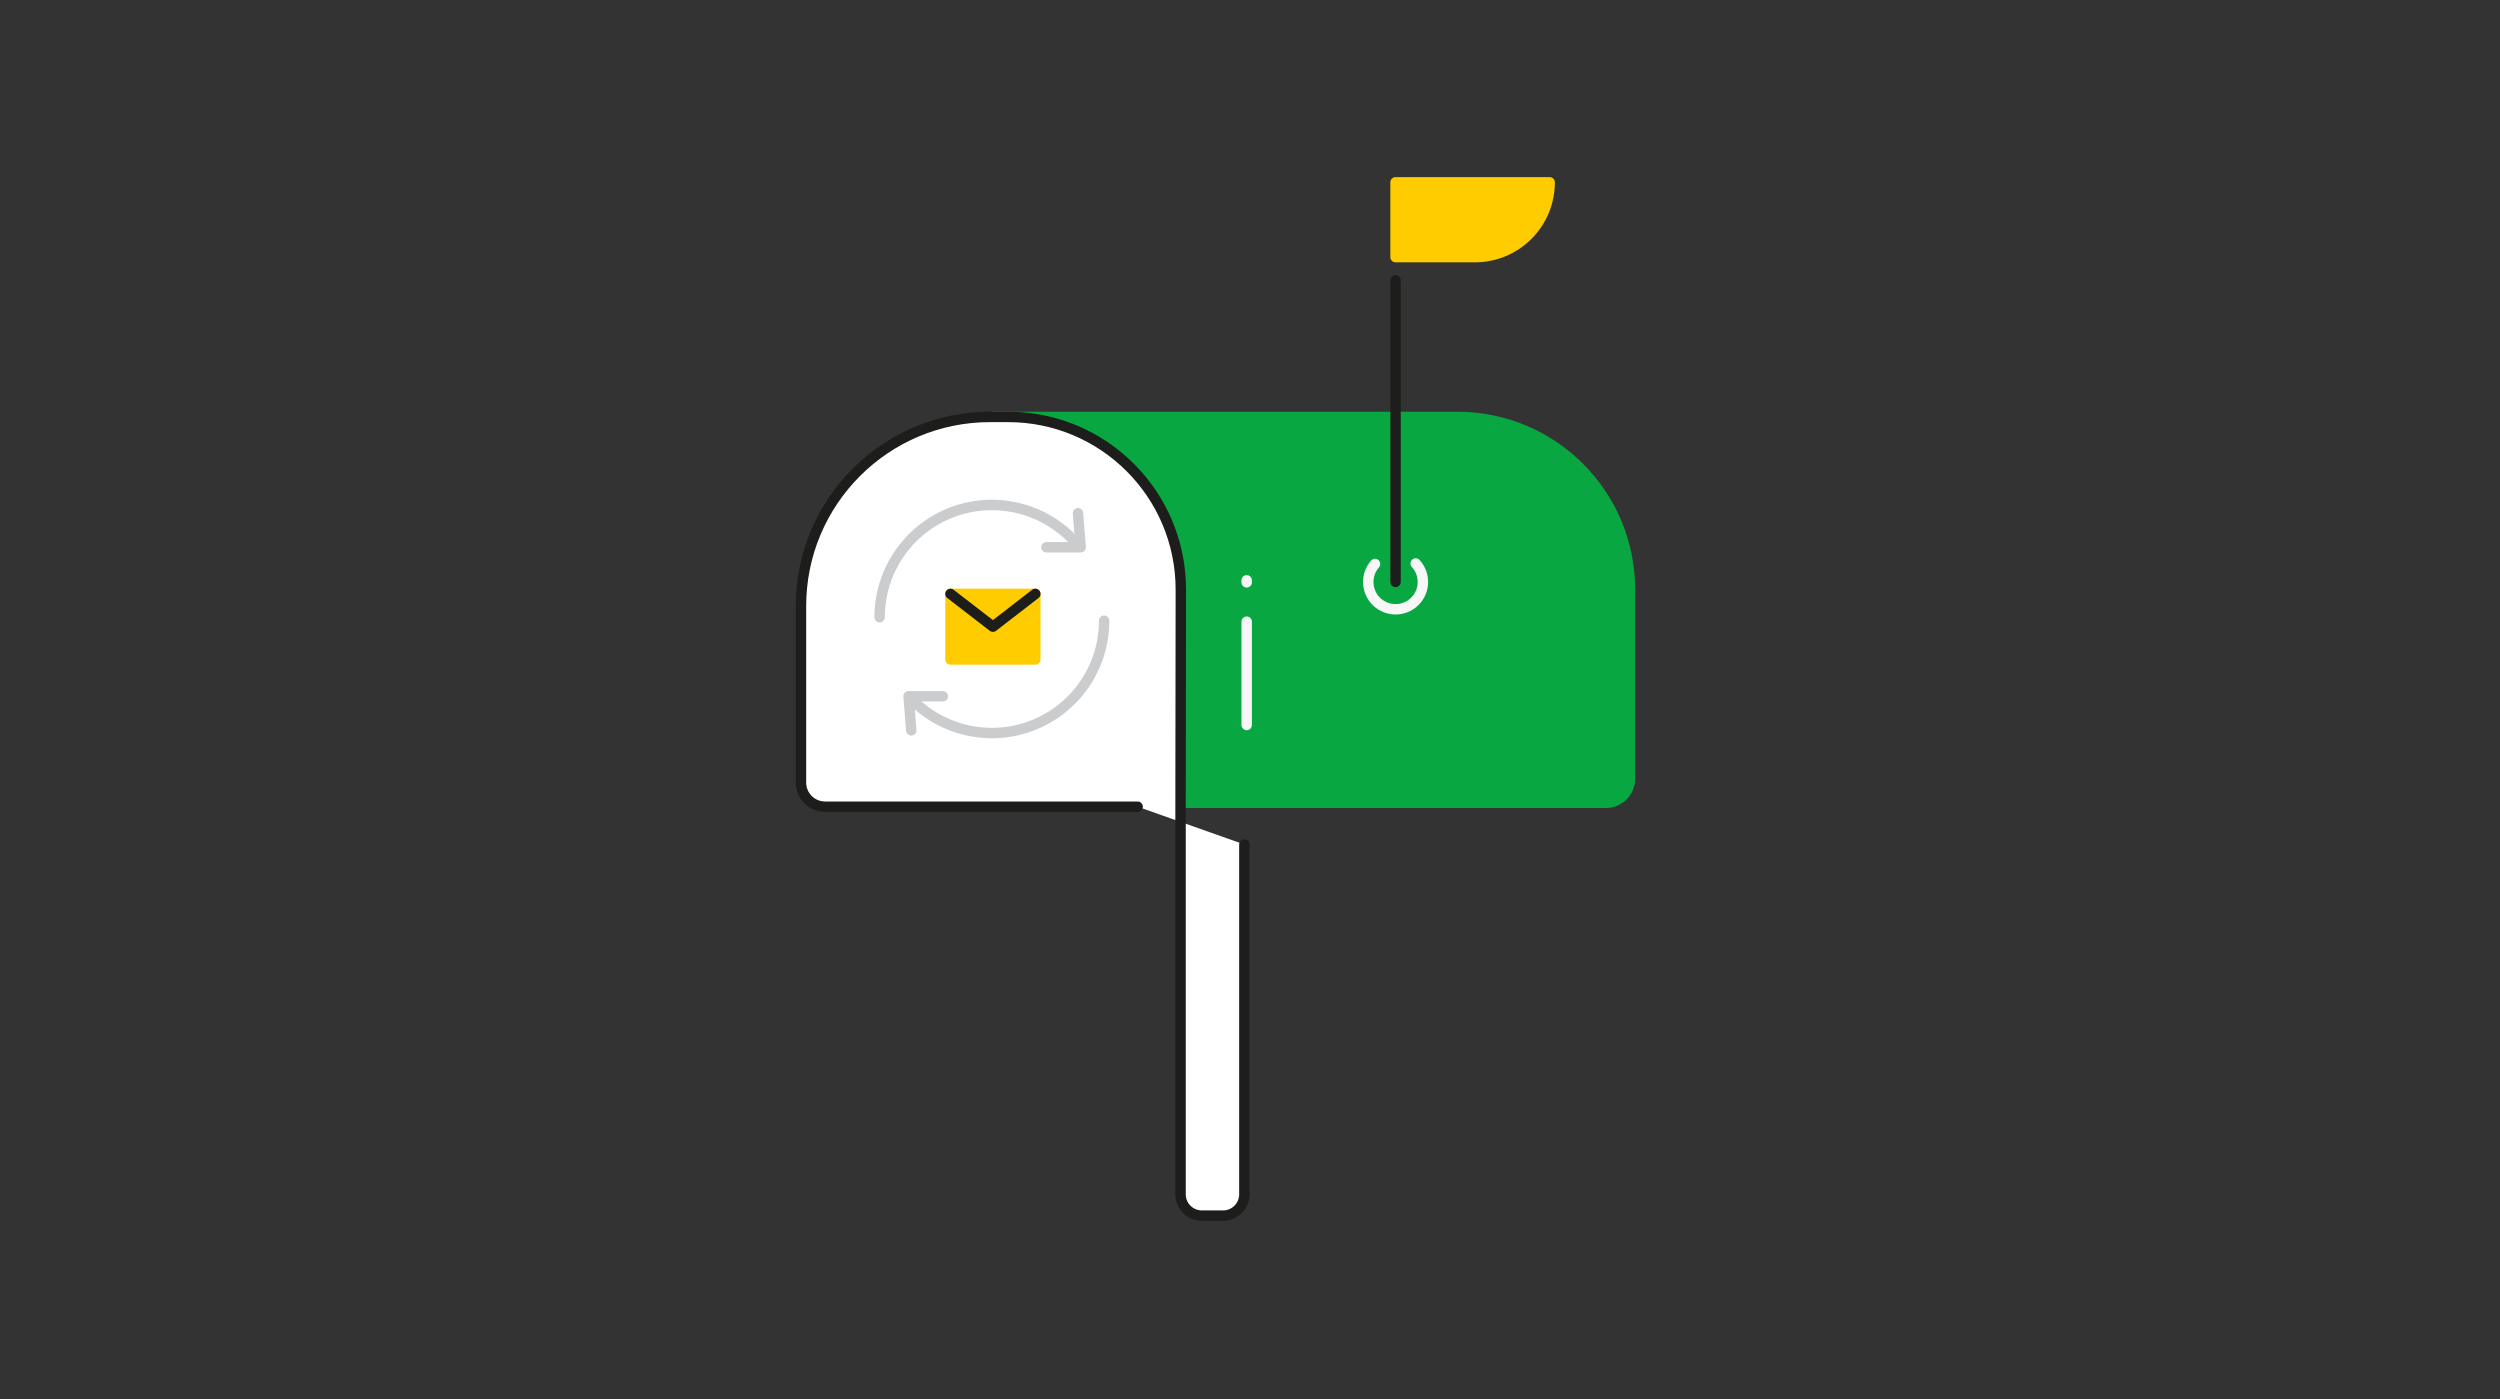 <?xml version="1.0" encoding="UTF-8"?>
<svg xmlns="http://www.w3.org/2000/svg" width="720" height="403" viewBox="0 0 720 403">
  <rect x="0" y="0" width="720" height="403" fill="#333333" stroke="none"/>
  <g fill="none" fill-rule="evenodd" stroke-linecap="round" stroke-linejoin="round">
    <path fill="#08A742" fill-rule="nonzero" stroke="#08A742" stroke-width="3" d="M286.093,120.074 L419.7,120.074 C447.166,120.074 469.431,142.339 469.431,169.805 L469.431,224.264 C469.426,228.097 466.32,231.203 462.487,231.208 L322.844,231.208"></path>
    <path fill="#FFF" fill-rule="nonzero" stroke="#1D1D1B" stroke-width="3" d="M327.637,232.333 L237.624,232.333 C233.792,232.328 230.686,229.223 230.681,225.39 L230.681,174.534 C230.681,144.457 255.063,120.074 285.14,120.074 L290.359,120.074 C317.821,120.079 340.081,142.343 340.081,169.805 L339.999,232.324 L339.999,343.966 C339.999,347.351 342.741,350.097 346.126,350.102 L352.252,350.102 C355.638,350.097 358.379,347.351 358.379,343.966 L358.379,243.216"></path>
    <path stroke="#F7F7F7" stroke-width="3" d="M407.719,162.28 C410.587,165.399 410.47,170.229 407.456,173.206 C404.441,176.183 399.611,176.239 396.528,173.333 C393.445,170.426 393.217,165.601 396.011,162.417"></path>
    <path stroke="#1D1D1B" stroke-width="3" d="M401.919,167.59 L401.919,80.746"></path>
    <path fill="#FC0" fill-rule="nonzero" stroke="#FC0" stroke-width="3" d="M401.919,52.508 L446.304,52.508 L446.304,52.508 C446.306,58.222 444.038,63.703 439.999,67.744 C435.959,71.786 430.479,74.056 424.765,74.056 L401.919,74.056 L401.919,52.508 Z"></path>
    <rect width="24.443" height="18.888" x="273.731" y="171.039" fill="#FC0" fill-rule="nonzero" stroke="#FC0" stroke-width="3"></rect>
    <polyline stroke="#1D1D1B" stroke-width="3" points="273.731 171.039 285.957 180.479 298.174 171.039"></polyline>
    <path stroke="#F7F7F7" stroke-width="3" d="M359.042 179.036L359.042 208.798M359.042 167.717L359.042 167.127"></path>
    <path stroke="#CBCCCD" stroke-width="3" d="M253.327 177.765C253.325 164.687 261.202 152.896 273.284 147.89 285.367 142.885 299.275 145.652 308.521 154.901M317.988 178.763C317.998 192.045 309.884 203.981 297.53 208.858 285.177 213.735 271.097 210.561 262.031 200.856"></path>
    <polyline stroke="#CBCCCD" stroke-width="3" points="301.351 157.615 311.235 157.615 310.464 147.803"></polyline>
    <polyline stroke="#CBCCCD" stroke-width="3" points="271.543 200.52 261.668 200.52 262.44 210.341"></polyline>
  </g>
</svg>
